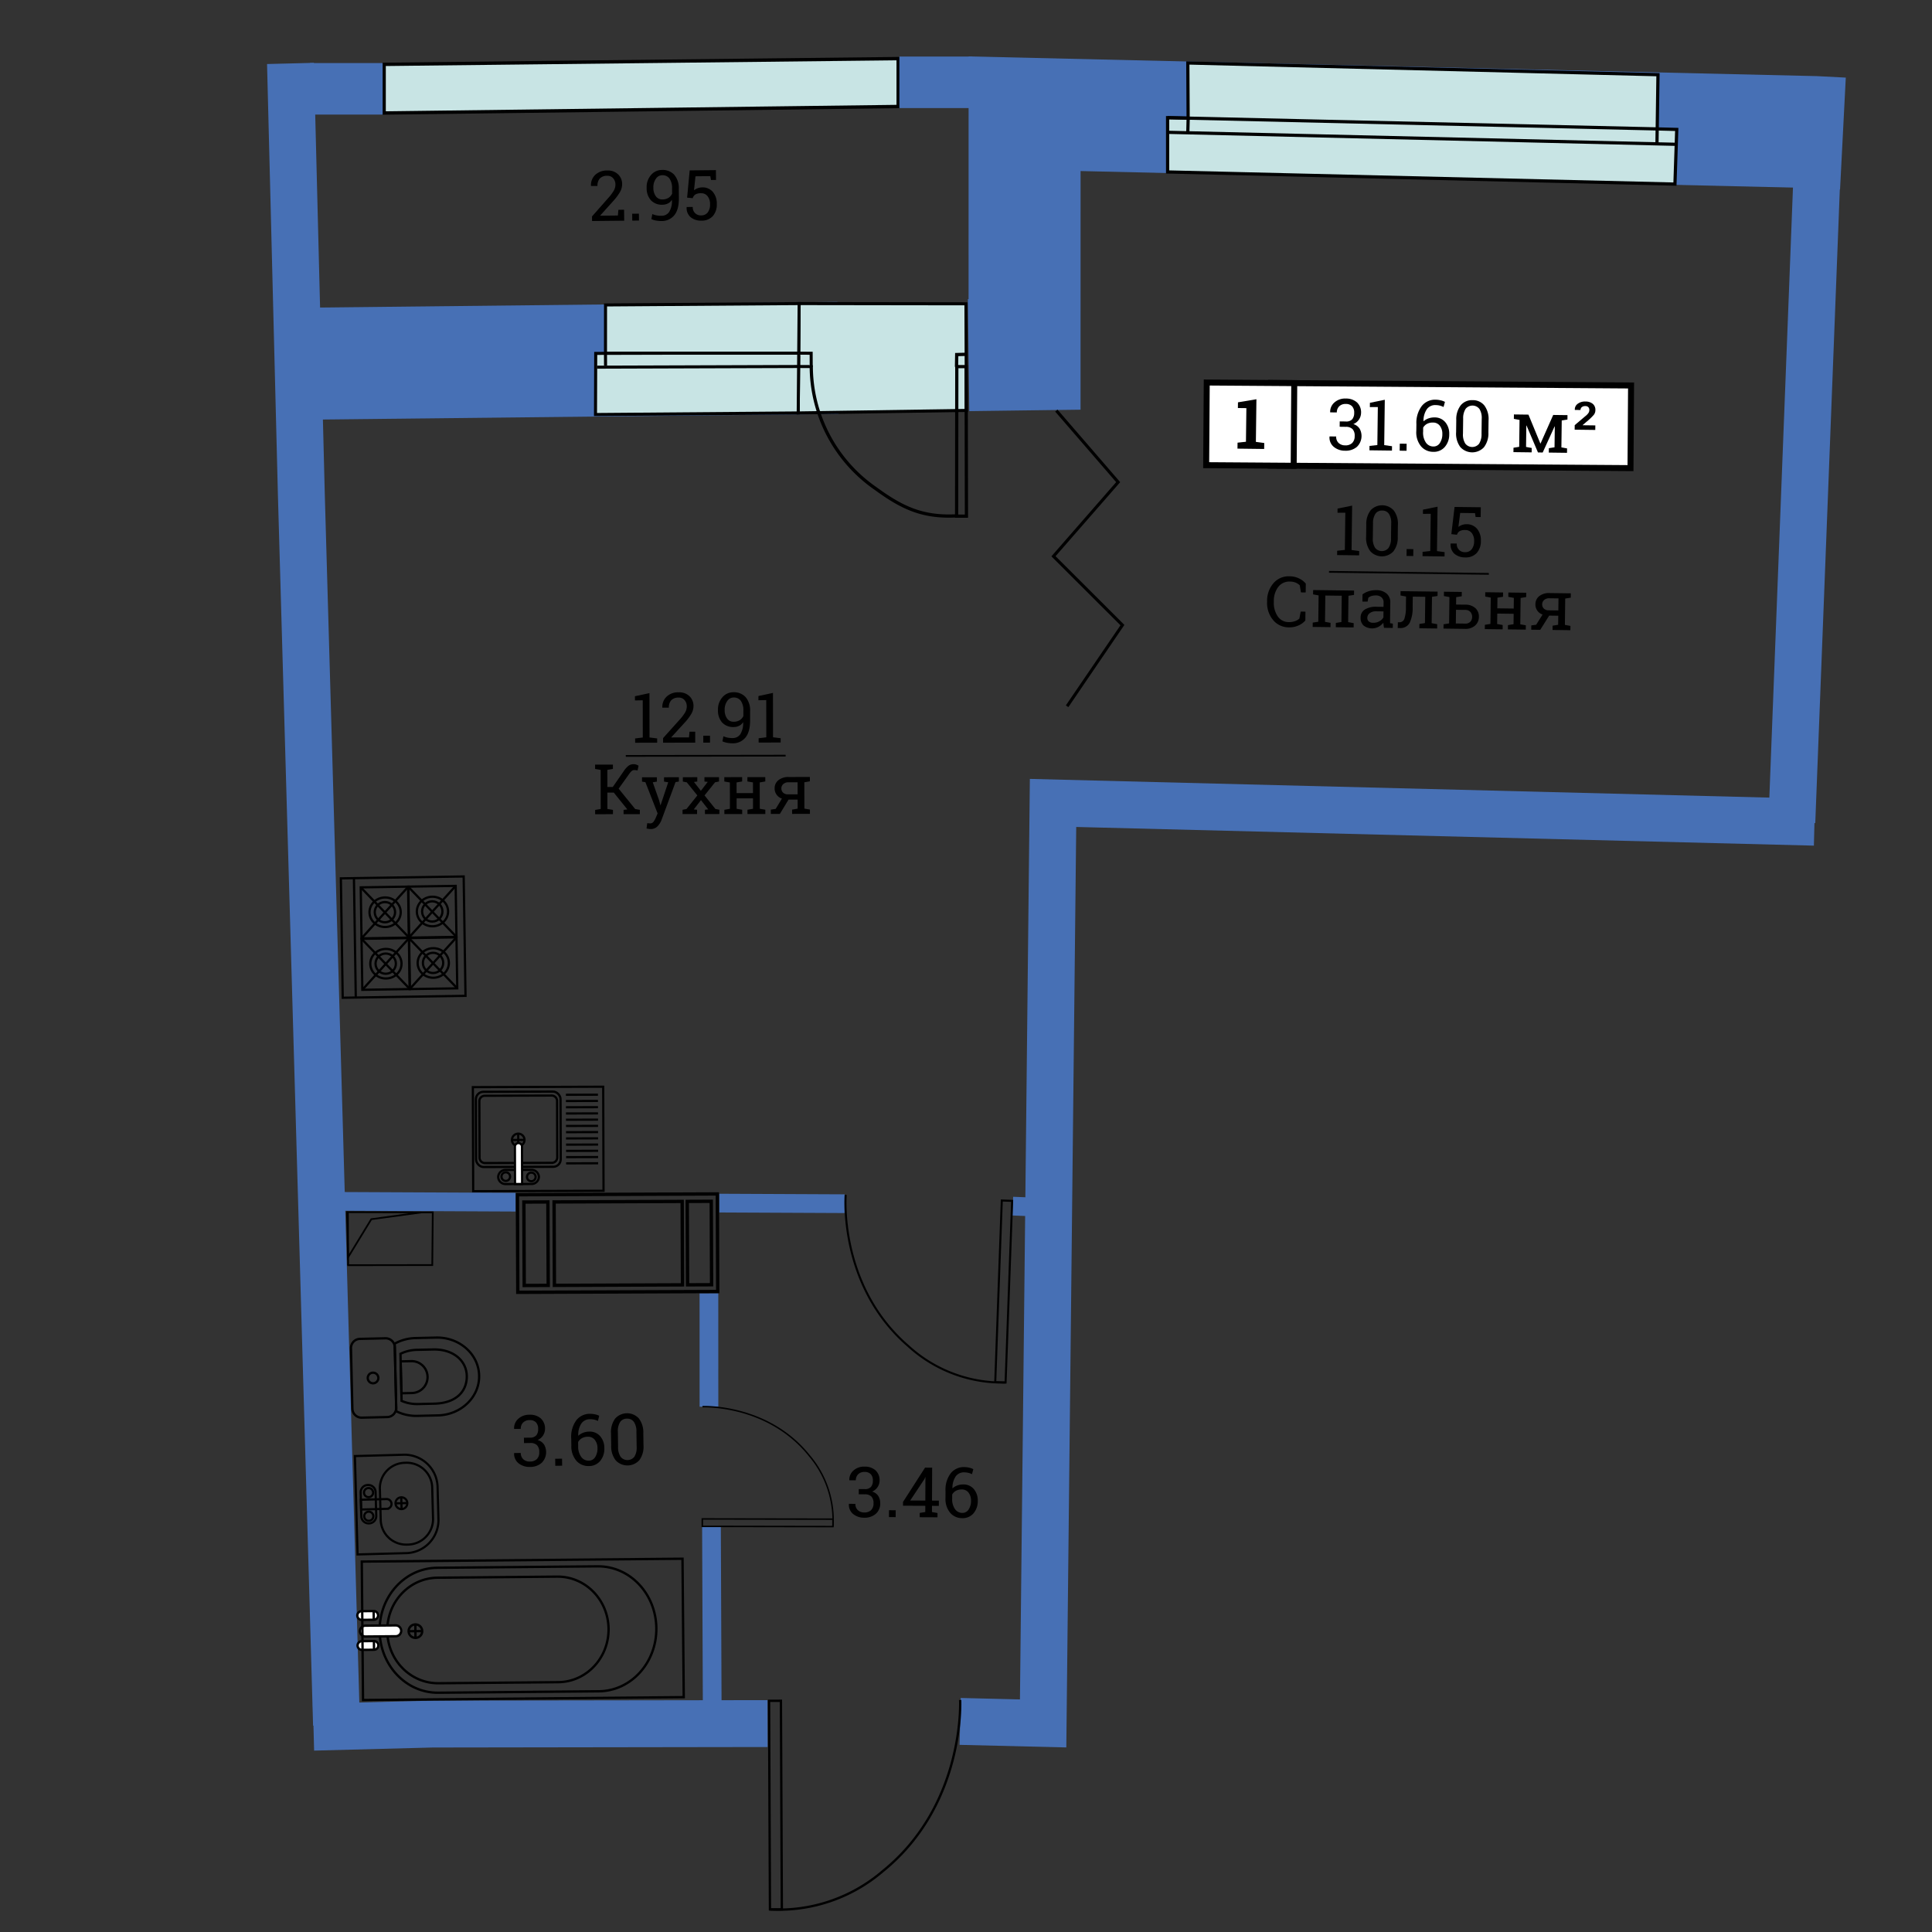 <svg id="Слой_1" data-name="Слой 1" xmlns="http://www.w3.org/2000/svg" viewBox="0 0 600 600"><rect x="0" y="0" width="600" height="600" fill="#333333" stroke="none"/><defs><style>.cls-1,.cls-10,.cls-11,.cls-12,.cls-13,.cls-14,.cls-16,.cls-18,.cls-19,.cls-2,.cls-20,.cls-22,.cls-24,.cls-25,.cls-26,.cls-3,.cls-7,.cls-8,.cls-9{fill:none;}.cls-1,.cls-2,.cls-26,.cls-3{stroke:#4770b5;}.cls-1,.cls-10,.cls-11,.cls-12,.cls-13,.cls-14,.cls-15,.cls-16,.cls-17,.cls-18,.cls-19,.cls-2,.cls-20,.cls-22,.cls-23,.cls-24,.cls-25,.cls-26,.cls-3,.cls-4,.cls-5,.cls-6,.cls-7,.cls-8,.cls-9{stroke-miterlimit:10;}.cls-1{stroke-width:34.782px;}.cls-2{stroke-width:14.559px;}.cls-3{stroke-width:5.813px;}.cls-4,.cls-5,.cls-6{fill:#c8e4e4;}.cls-10,.cls-11,.cls-12,.cls-13,.cls-14,.cls-15,.cls-16,.cls-17,.cls-18,.cls-19,.cls-20,.cls-22,.cls-23,.cls-24,.cls-25,.cls-4,.cls-5,.cls-6,.cls-7,.cls-8,.cls-9{stroke:#000;}.cls-4{stroke-width:1.043px;}.cls-5{stroke-width:0.994px;}.cls-10,.cls-6{stroke-width:0.944px;}.cls-7{stroke-width:1.002px;}.cls-8{stroke-width:1.014px;}.cls-9{stroke-width:0.724px;}.cls-11{stroke-width:0.453px;}.cls-12{stroke-width:0.631px;}.cls-13{stroke-width:0.695px;}.cls-14,.cls-15{stroke-width:0.682px;}.cls-15,.cls-17,.cls-21,.cls-23{fill:#fff;}.cls-16,.cls-17{stroke-width:0.73px;}.cls-18{stroke-width:0.711px;}.cls-19{stroke-width:0.669px;}.cls-20{stroke-width:0.542px;}.cls-22,.cls-23{stroke-width:1.859px;}.cls-24{stroke-width:0.546px;}.cls-25{stroke-width:1.038px;}.cls-26{stroke-width:16px;}</style></defs><title>aviator_k8_s2_e2-4_31_60</title><polyline class="cls-1" points="260.231 111.157 93.056 112.966 93.056 112.966"/><polyline class="cls-1" points="572.335 41.471 563.557 41.02 318.195 35.32 318.184 110.064 300.806 110.288"/><polyline class="cls-2" points="90.212 19.7 93.59 153.703 104.508 535.704"/><polyline class="cls-2" points="97.36 536.39 134.26 535.426 238.385 535.272"/><polyline class="cls-2" points="298.182 534.6 323.953 535.224 327.031 249.359 563.502 255.343"/><line class="cls-2" x1="564.166" y1="56.74" x2="556.473" y2="255.343"/><line class="cls-3" x1="223.376" y1="373.637" x2="262.29" y2="373.816"/><line class="cls-3" x1="105.675" y1="373.098" x2="160.167" y2="373.348"/><line class="cls-3" x1="314.526" y1="374.574" x2="321.352" y2="374.849"/><line class="cls-3" x1="220.162" y1="401.625" x2="220.173" y2="436.869"/><line class="cls-3" x1="220.956" y1="473.989" x2="221.183" y2="530.046"/><polygon class="cls-4" points="119.294 19.988 119.294 35.094 278.937 33.074 278.938 18.203 119.294 19.988"/><polygon class="cls-5" points="520.17 57.172 520.73 40.198 514.663 40.036 514.899 23.2 368.888 19.558 368.987 36.689 362.606 36.543 362.613 53.402 520.17 57.172"/><line class="cls-5" x1="514.343" y1="40.029" x2="362.606" y2="36.543"/><line class="cls-5" x1="520.125" y1="44.806" x2="362.608" y2="41.091"/><line class="cls-5" x1="514.65" y1="40.222" x2="514.583" y2="44.879"/><line class="cls-5" x1="368.997" y1="36.818" x2="368.89" y2="40.973"/><polygon class="cls-6" points="300.114 127.462 247.89 128.24 248.182 94.281 299.981 94.353 300.114 127.462"/><polygon class="cls-6" points="248.05 109.686 188.039 109.696 188.052 94.705 248.182 94.281 248.05 109.686"/><polygon class="cls-6" points="247.89 128.24 184.937 128.733 185.005 109.748 207.013 109.693 248.05 109.686 247.89 128.24"/><polyline class="cls-6" points="185.405 114.025 248.014 113.819 252.25 113.845"/><line class="cls-6" x1="188.036" y1="109.865" x2="188.059" y2="113.588"/><polyline class="cls-6" points="248.05 109.686 251.912 109.702 251.929 113.961"/><path class="cls-7" d="M251.946,113.431a46.254,46.254,0,0,0,20,38.3c8.186,5.974,14.556,9.024,25.124,8.474"/><polygon class="cls-7" points="300.139 160.301 297.084 160.297 297.144 113.852 300.042 113.856 300.139 160.301"/><polyline class="cls-8" points="297.053 113.926 297.12 110.114 300.036 110.034"/><path class="cls-9" d="M298.181,527.946s1.662,32.412-24.032,53.167a49.589,49.589,0,0,1-35.063,11.871"/><rect class="cls-9" x="238.973" y="528.2" width="3.688" height="64.776" transform="translate(-2.48 1.072) rotate(-0.254)"/><polyline class="cls-10" points="328.057 127.514 347.26 149.734 327.166 172.752 348.579 194.128 331.401 219.336"/><path class="cls-11" d="M218.168,436.854s20.308-.917,33.21,15.257a31.061,31.061,0,0,1,7.3,22.008"/><rect class="cls-11" x="237.239" y="452.623" width="2.31" height="40.574" transform="translate(-234.92 710.499) rotate(-89.903)"/><path class="cls-12" d="M262.637,371.071S260.3,399.256,282.1,418.043a43.214,43.214,0,0,0,30.213,11.306"/><rect class="cls-12" x="283.478" y="399.476" width="56.449" height="3.214" transform="translate(-100.355 698.127) rotate(-87.934)"/><rect class="cls-13" x="106.144" y="272.487" width="38.143" height="37.077" transform="translate(-4.493 1.974) rotate(-0.887)"/><line class="cls-13" x1="110.492" y1="309.794" x2="109.918" y2="272.721"/><rect class="cls-13" x="127.104" y="291.215" width="14.782" height="15.838" transform="translate(-4.617 2.119) rotate(-0.887)"/><ellipse class="cls-13" cx="134.556" cy="299.059" rx="4.849" ry="4.589" transform="translate(-4.616 2.12) rotate(-0.887)"/><ellipse class="cls-13" cx="134.494" cy="299.038" rx="3.159" ry="3.141" transform="translate(-4.616 2.119) rotate(-0.887)"/><line class="cls-13" x1="142.008" y1="306.938" x2="126.982" y2="291.331"/><line class="cls-13" x1="127.227" y1="307.167" x2="141.762" y2="291.102"/><rect class="cls-13" x="112.4" y="291.443" width="14.782" height="15.838" transform="translate(-4.622 1.891) rotate(-0.887)"/><ellipse class="cls-13" cx="119.852" cy="299.287" rx="4.849" ry="4.589" transform="translate(-4.621 1.892) rotate(-0.887)"/><ellipse class="cls-13" cx="119.79" cy="299.266" rx="3.159" ry="3.141" transform="translate(-4.621 1.891) rotate(-0.887)"/><line class="cls-13" x1="127.304" y1="307.165" x2="112.278" y2="291.558"/><line class="cls-13" x1="112.523" y1="307.394" x2="127.058" y2="291.33"/><rect class="cls-13" x="126.856" y="275.232" width="14.782" height="15.838" transform="translate(-4.369 2.113) rotate(-0.887)"/><ellipse class="cls-13" cx="134.308" cy="283.076" rx="4.849" ry="4.589" transform="translate(-4.368 2.114) rotate(-0.887)"/><ellipse class="cls-13" cx="134.246" cy="283.055" rx="3.159" ry="3.141" transform="translate(-4.368 2.113) rotate(-0.887)"/><line class="cls-13" x1="141.76" y1="290.954" x2="126.734" y2="275.347"/><line class="cls-13" x1="126.98" y1="291.183" x2="141.515" y2="275.119"/><rect class="cls-13" x="112.152" y="275.46" width="14.782" height="15.838" transform="translate(-4.375 1.886) rotate(-0.887)"/><ellipse class="cls-13" cx="119.604" cy="283.304" rx="4.849" ry="4.589" transform="translate(-4.374 1.886) rotate(-0.887)"/><ellipse class="cls-13" cx="119.542" cy="283.282" rx="3.159" ry="3.141" transform="translate(-4.373 1.886) rotate(-0.887)"/><line class="cls-13" x1="127.056" y1="291.182" x2="112.03" y2="275.575"/><line class="cls-13" x1="112.276" y1="291.411" x2="126.811" y2="275.346"/><rect class="cls-14" x="146.903" y="337.555" width="40.481" height="32.316" transform="translate(-1.131 0.537) rotate(-0.183)"/><line class="cls-14" x1="185.693" y1="339.966" x2="175.745" y2="339.998"/><line class="cls-14" x1="185.699" y1="341.902" x2="175.751" y2="341.933"/><line class="cls-14" x1="185.706" y1="343.838" x2="175.757" y2="343.87"/><line class="cls-14" x1="185.712" y1="345.773" x2="175.763" y2="345.805"/><line class="cls-14" x1="185.718" y1="347.71" x2="175.77" y2="347.741"/><line class="cls-14" x1="185.724" y1="349.645" x2="175.776" y2="349.677"/><line class="cls-14" x1="185.73" y1="351.581" x2="175.782" y2="351.613"/><line class="cls-14" x1="185.737" y1="353.517" x2="175.788" y2="353.549"/><line class="cls-14" x1="185.743" y1="355.453" x2="175.794" y2="355.485"/><line class="cls-14" x1="185.749" y1="357.389" x2="175.801" y2="357.421"/><line class="cls-14" x1="185.755" y1="359.325" x2="175.807" y2="359.357"/><line class="cls-14" x1="185.761" y1="361.261" x2="175.813" y2="361.293"/><rect class="cls-14" x="147.82" y="339.033" width="26.296" height="23.362" rx="2.334" ry="2.334" transform="translate(-1.122 0.517) rotate(-0.183)"/><path class="cls-14" d="M150.65,361.194a1.676,1.676,0,0,1-1.72-1.628l-.056-17.625a1.676,1.676,0,0,1,1.709-1.639l20.7-.066a1.675,1.675,0,0,1,1.719,1.628l.056,17.625a1.675,1.675,0,0,1-1.709,1.639Z"/><circle class="cls-14" cx="160.944" cy="354.013" r="1.956" transform="translate(-1.132 0.517) rotate(-0.183)"/><line class="cls-14" x1="162.9" y1="354.007" x2="158.989" y2="354.019"/><line class="cls-14" x1="160.938" y1="352.058" x2="160.95" y2="355.968"/><path class="cls-14" d="M157.066,367.72a2.275,2.275,0,0,1-2.355-2.185h0a2.275,2.275,0,0,1,2.341-2.2l7.956-.025a2.275,2.275,0,0,1,2.355,2.186h0a2.274,2.274,0,0,1-2.341,2.2Z"/><circle class="cls-14" cx="165.004" cy="365.502" r="1.34" transform="translate(-1.169 0.53) rotate(-0.183)"/><circle class="cls-14" cx="157.077" cy="365.404" r="1.34" transform="translate(-1.169 0.505) rotate(-0.183)"/><path class="cls-15" d="M162.142,367.7l-.037-11.609a1.094,1.094,0,1,0-2.189.007l.037,11.61Z"/><path class="cls-16" d="M117.891,506.45c-.1-10.716,7.9-19.474,17.856-19.563l49.891-.445c9.958-.089,18.107,8.526,18.2,19.241h0c.1,10.716-7.9,19.474-17.856,19.563l-49.891.445c-9.957.089-18.107-8.526-18.2-19.241Z"/><path class="cls-16" d="M120.267,506.5c-.081-9.052,6.915-16.452,15.627-16.53l37.183-.332c8.711-.078,15.838,7.2,15.919,16.248h0c.081,9.051-6.916,16.452-15.627,16.529l-37.183.332c-8.712.078-15.839-7.2-15.919-16.248Z"/><path class="cls-17" d="M111.787,506.568a1.69,1.69,0,0,1,1.683-1.7l9.408-.084a1.69,1.69,0,0,1,1.713,1.666h0a1.69,1.69,0,0,1-1.683,1.7l-9.408.084a1.69,1.69,0,0,1-1.713-1.666Z"/><path class="cls-17" d="M111.047,511.04a1.357,1.357,0,0,1,1.352-1.363l3.73-.033a1.357,1.357,0,0,1,1.376,1.338h0a1.357,1.357,0,0,1-1.352,1.363l-3.73.033a1.357,1.357,0,0,1-1.376-1.338Z"/><line class="cls-16" x1="116.153" y1="512.345" x2="116.129" y2="509.644"/><path class="cls-17" d="M110.964,501.725a1.357,1.357,0,0,1,1.352-1.363l3.73-.033a1.357,1.357,0,0,1,1.376,1.338h0a1.357,1.357,0,0,1-1.352,1.363l-3.73.033a1.357,1.357,0,0,1-1.376-1.338Z"/><line class="cls-16" x1="116.07" y1="503.03" x2="116.045" y2="500.329"/><ellipse class="cls-16" cx="129.013" cy="506.571" rx="2.115" ry="2.095" transform="translate(-4.515 1.171) rotate(-0.511)"/><line class="cls-16" x1="129.032" y1="508.665" x2="128.994" y2="504.476"/><line class="cls-16" x1="131.128" y1="506.552" x2="126.898" y2="506.59"/><rect class="cls-16" x="112.544" y="484.518" width="99.61" height="42.995" transform="translate(-4.508 1.469) rotate(-0.511)"/><path class="cls-18" d="M123.07,438.279a13.876,13.876,0,0,0,6.5,1.434l6.417-.149c7.231-.168,12.967-5.713,12.811-12.385s-6.142-11.944-13.373-11.776l-6.417.149a13.878,13.878,0,0,0-6.43,1.735Z"/><path class="cls-18" d="M124.716,435.054a12.051,12.051,0,0,0,5.109.985l5.043-.117c7.01-.163,10.2-4.006,10.094-8.654s-4.116-8.323-10.486-8.175l-5.043.117a12.044,12.044,0,0,0-5.057,1.222Z"/><path class="cls-18" d="M124.661,432.693l3.365-.078a4.952,4.952,0,0,0-.23-9.9l-3.365.078Z"/><path class="cls-18" d="M109,418.671a2.851,2.851,0,0,1,2.832-2.869l7.812-.182a2.851,2.851,0,0,1,2.962,2.734l.438,18.858a2.851,2.851,0,0,1-2.832,2.869l-7.812.182a2.851,2.851,0,0,1-2.962-2.734Z"/><circle class="cls-18" cx="115.85" cy="427.945" r="1.651" transform="translate(-9.914 2.808) rotate(-1.332)"/><path class="cls-19" d="M117.971,462.157a7.9,7.9,0,0,1,7.915-7.872h0a7.9,7.9,0,0,1,8.328,7.433l.273,10.092a7.9,7.9,0,0,1-7.915,7.872h0a7.9,7.9,0,0,1-8.328-7.433Z"/><circle class="cls-19" cx="124.666" cy="466.832" r="1.838" transform="translate(-12.559 3.536) rotate(-1.547)"/><line class="cls-19" x1="124.715" y1="468.669" x2="124.616" y2="464.994"/><line class="cls-19" x1="126.503" y1="466.782" x2="122.828" y2="466.881"/><path class="cls-19" d="M112.007,463.454a2.269,2.269,0,0,1,2.261-2.276h0a2.27,2.27,0,0,1,2.381,2.15l.2,7.5a2.27,2.27,0,0,1-2.261,2.276h0a2.269,2.269,0,0,1-2.38-2.151Z"/><circle class="cls-19" cx="114.53" cy="470.879" r="1.419" transform="translate(-12.672 3.264) rotate(-1.547)"/><circle class="cls-19" cx="114.462" cy="463.543" r="1.419" transform="translate(-12.474 3.259) rotate(-1.547)"/><path class="cls-19" d="M112.151,468.791l7.96-.215a1.515,1.515,0,0,0-.082-3.03l-7.96.215Z"/><path class="cls-19" d="M125.934,482.344a10.279,10.279,0,0,0,10.236-10.31l-.284-10.5a10.279,10.279,0,0,0-10.778-9.743l-14.89.4.825,30.553Z"/><polyline class="cls-20" points="130.889 376.515 115.309 378.633 108.099 390.449 107.751 376.438 131.641 376.513 134.403 376.506 134.249 392.873 107.881 392.918"/><line class="cls-20" x1="108.037" y1="376.284" x2="108.11" y2="392.927"/><rect class="cls-21" x="437.727" y="76.263" width="25.662" height="111.789" transform="translate(315.277 581.788) rotate(-89.602)"/><rect class="cls-22" x="437.727" y="76.263" width="25.662" height="111.789" transform="translate(315.277 581.788) rotate(-89.602)"/><rect class="cls-23" x="374.676" y="118.887" width="27.181" height="25.668" transform="translate(0.923 -2.691) rotate(0.398)"/><line class="cls-24" x1="412.736" y1="177.589" x2="462.372" y2="178.22"/><path d="M384.335,137.473l2.607-.282.133-10.441-2.635-.033.023-1.771,5.729-.961-.168,13.246,2.6.348-.024,1.853-8.29-.105Z"/><path d="M415.269,171.049l2.386-.266.147-11.552-2.424.013.017-1.305,4.522-.913-.175,13.784,2.369.326-.017,1.334-6.841-.087Z"/><path d="M434.082,166.746a6.872,6.872,0,0,1-1.372,4.51,4.879,4.879,0,0,1-7.178-.1,6.858,6.858,0,0,1-1.267-4.539l.046-3.654a6.912,6.912,0,0,1,1.37-4.51,4.866,4.866,0,0,1,7.181.091,6.873,6.873,0,0,1,1.267,4.544Zm-2.034-4.126a5.15,5.15,0,0,0-.69-3.022,2.431,2.431,0,0,0-2.1-1.036,2.4,2.4,0,0,0-2.1.983,5.19,5.19,0,0,0-.759,3l-.057,4.522a5.175,5.175,0,0,0,.692,3.032,2.669,2.669,0,0,0,4.2.058,5.242,5.242,0,0,0,.754-3.019Z"/><path d="M438.9,172.684l-2.086-.027.027-2.14,2.086.027Z"/><path d="M441.793,171.386l2.386-.266.147-11.552-2.422.013.017-1.305,4.52-.913-.175,13.784,2.369.326-.017,1.334-6.841-.087Z"/><path d="M458.264,160.56l-.189-1.2-4.6-.059-.555,4.326a4.624,4.624,0,0,1,1.085-.583,3.987,3.987,0,0,1,1.386-.244,4.151,4.151,0,0,1,3.33,1.43,5.586,5.586,0,0,1,1.175,3.8,5.433,5.433,0,0,1-1.29,3.715,4.593,4.593,0,0,1-3.647,1.361A4.956,4.956,0,0,1,451.713,172a3.714,3.714,0,0,1-1.2-3.16l.02-.063,1.887.024a2.449,2.449,0,0,0,2.557,2.682,2.47,2.47,0,0,0,2.069-.905,4.051,4.051,0,0,0,.76-2.543,3.865,3.865,0,0,0-.7-2.45,2.44,2.44,0,0,0-2.026-.977,3.3,3.3,0,0,0-1.79.351,2.1,2.1,0,0,0-.825,1.12l-1.735-.2,1-8.446,8.146.1-.039,3.047Z"/><path d="M405.494,183.991l-1.47-.019-.365-2.188a4.068,4.068,0,0,0-1.239-.831,4.515,4.515,0,0,0-1.762-.338,4.324,4.324,0,0,0-3.714,1.695,7.2,7.2,0,0,0-1.347,4.4l0,.243A7.389,7.389,0,0,0,396.8,191.4a4.079,4.079,0,0,0,3.486,1.8,5.3,5.3,0,0,0,1.909-.306,3.678,3.678,0,0,0,1.332-.784l.421-2.178,1.47.019-.035,2.741a5.726,5.726,0,0,1-2.021,1.5,6.726,6.726,0,0,1-3.1.635,6.241,6.241,0,0,1-4.9-2.285,8.225,8.225,0,0,1-1.853-5.614l0-.218a8.328,8.328,0,0,1,1.963-5.58,6.212,6.212,0,0,1,4.992-2.154,6.666,6.666,0,0,1,3.08.723,5.9,5.9,0,0,1,1.982,1.554Z"/><path d="M407.68,193.36l1.729-.274.1-8.18-1.721-.318.017-1.344,12.719.162-.017,1.344-1.729.274-.1,8.18,1.721.318-.017,1.334-5.536-.07.017-1.334,1.729-.274.1-8.166-5.1-.065-.1,8.166,1.721.318-.017,1.334-5.534-.07Z"/><path d="M429.819,194.976c-.059-.311-.1-.589-.137-.836s-.052-.5-.063-.743a5.02,5.02,0,0,1-1.525,1.267,4.315,4.315,0,0,1-4.646-.418,3.215,3.215,0,0,1-.9-2.472,2.847,2.847,0,0,1,1.349-2.5,6.432,6.432,0,0,1,3.623-.837l2.147.027.017-1.334a2.067,2.067,0,0,0-.613-1.6,2.5,2.5,0,0,0-1.761-.61,4.416,4.416,0,0,0-1.383.181,2.63,2.63,0,0,0-.975.541l-.236,1.2-1.608-.02.028-2.222a6.3,6.3,0,0,1,1.9-.975,7.583,7.583,0,0,1,2.419-.343,4.78,4.78,0,0,1,3.139,1.035,3.475,3.475,0,0,1,1.17,2.859l-.07,5.517c0,.146,0,.291,0,.432s.011.282.024.422l.843.127-.017,1.334Zm-3.333-1.566a3.666,3.666,0,0,0,1.9-.476,3.051,3.051,0,0,0,1.243-1.178l.024-1.883-2.222-.028a3.185,3.185,0,0,0-2.033.566,1.777,1.777,0,0,0-.763,1.432,1.416,1.416,0,0,0,.451,1.151A2.113,2.113,0,0,0,426.486,193.41Z"/><path d="M438.748,185.292l-.041,3.236a10.6,10.6,0,0,1-.956,4.962,3.229,3.229,0,0,1-3.087,1.548l-.592-.008.057-1.775.432-.009a1.572,1.572,0,0,0,1.576-1.067,10.929,10.929,0,0,0,.483-3.677l.041-3.251-1.719-.318.017-1.344,9.777.124,1.722.022-.017,1.344-1.726.274-.1,8.18,1.719.318-.017,1.334-5.531-.07.017-1.334,1.726-.274.1-8.166Z"/><path d="M452.248,183.808l-.05,3.94,2.834.036a4.539,4.539,0,0,1,3.15,1.069,3.458,3.458,0,0,1,1.1,2.7,3.6,3.6,0,0,1-1.175,2.717,4.423,4.423,0,0,1-3.172,1.027l-6.642-.084.017-1.334,1.726-.274.1-8.18-1.719-.318.017-1.344,1.722.022Zm1.722.022-.017,1.344-1.726.274.021-1.64Zm-1.793,5.548-.054,4.25,2.834.036a2.135,2.135,0,0,0,1.677-.576,2.173,2.173,0,0,0,.553-1.492,2.274,2.274,0,0,0-.519-1.516,2.045,2.045,0,0,0-1.656-.666Z"/><path d="M461.245,185.267l.017-1.344,5.531.07-.017,1.344-1.726.274-.042,3.314,5.09.065.042-3.314-1.724-.318.017-1.344,1.727.022,2.1.027,1.722.022-.017,1.344-1.726.274-.1,8.18,1.719.318-.017,1.334-5.546-.07.017-1.334,1.731-.274.041-3.236-5.09-.065-.041,3.236,1.719.318-.017,1.334-5.531-.07.017-1.334,1.726-.274.1-8.18Z"/><path d="M482.167,194.307l1.731-.274.036-2.814-2.824-.036-2.769,4.41-2.8-.036.017-1.334,1.507-.2,2-3.168a3.261,3.261,0,0,1-2.225-3.226,3.144,3.144,0,0,1,1.206-2.508,4.881,4.881,0,0,1,3.229-.939l4.837.061,1.722.022-.017,1.344-1.726.274-.1,8.18,1.719.318-.017,1.334-5.536-.07Zm-3.235-6.631a1.8,1.8,0,0,0,.507,1.307,2.079,2.079,0,0,0,1.551.558l2.965.038.048-3.746-2.751-.035a2.353,2.353,0,0,0-1.72.546A1.81,1.81,0,0,0,478.932,187.675Z"/><path d="M183.87,68.641l-.015-1.431,4.994-5.661a14.04,14.04,0,0,0,1.814-2.425,3.781,3.781,0,0,0,.462-1.824,2.868,2.868,0,0,0-.7-1.934,2.235,2.235,0,0,0-1.8-.773,3.057,3.057,0,0,0-2.343.839,3.292,3.292,0,0,0-.729,2.317l-2,.02-.02-.063a4.339,4.339,0,0,1,1.283-3.361,5.185,5.185,0,0,1,3.793-1.393,4.522,4.522,0,0,1,3.331,1.179,4.135,4.135,0,0,1,1.266,3.073,4.906,4.906,0,0,1-.722,2.526,16.526,16.526,0,0,1-2.073,2.743l-4.011,4.457.022.053,5.473-.056.152-1.773,1.769-.018.035,3.4Z"/><path d="M198.441,68.493l-2.086.021-.022-2.14,2.086-.021Z"/><path d="M205.436,67.014A2.827,2.827,0,0,0,207.8,65.84a6.3,6.3,0,0,0,.867-3.711l-.042-.053a2.792,2.792,0,0,1-1.175,1.1,3.74,3.74,0,0,1-1.711.4,4.643,4.643,0,0,1-3.573-1.356,5.525,5.525,0,0,1-1.34-3.9,5.676,5.676,0,0,1,1.352-3.969,4.4,4.4,0,0,1,3.366-1.573,4.916,4.916,0,0,1,3.822,1.47,6.364,6.364,0,0,1,1.438,4.45l.028,2.785q.037,3.61-1.433,5.372a4.95,4.95,0,0,1-3.949,1.787,9.193,9.193,0,0,1-1.646-.138,5.887,5.887,0,0,1-1.514-.455l.3-1.58a5.526,5.526,0,0,0,1.322.423A7.581,7.581,0,0,0,205.436,67.014Zm.288-5.079a3.48,3.48,0,0,0,1.916-.515,2.9,2.9,0,0,0,1.093-1.283l-.017-1.63a5.087,5.087,0,0,0-.81-3.073,2.653,2.653,0,0,0-2.281-1.015,2.362,2.362,0,0,0-1.942,1.1,4.53,4.53,0,0,0-.772,2.779,4.358,4.358,0,0,0,.77,2.656A2.386,2.386,0,0,0,205.723,61.936Z"/><path d="M220.807,55.9l-.214-1.2-4.607.047-.453,4.338a4.559,4.559,0,0,1,1.069-.608,3.987,3.987,0,0,1,1.38-.276,4.156,4.156,0,0,1,3.365,1.354,5.586,5.586,0,0,1,1.261,3.777,5.434,5.434,0,0,1-1.207,3.744,4.591,4.591,0,0,1-3.613,1.444,4.952,4.952,0,0,1-3.267-1.039,3.715,3.715,0,0,1-1.277-3.131l.021-.063,1.885-.019a2.453,2.453,0,0,0,2.62,2.623,2.462,2.462,0,0,0,2.045-.953,4.037,4.037,0,0,0,.7-2.56,3.866,3.866,0,0,0-.76-2.433,2.44,2.44,0,0,0-2.048-.93,3.3,3.3,0,0,0-1.782.392,2.111,2.111,0,0,0-.8,1.139l-1.736-.162.8-8.466,8.144-.083.031,3.047Z"/><path d="M266.7,462.442l1.822.008a2.438,2.438,0,0,0,1.968-.685,2.954,2.954,0,0,0,.586-1.934,2.806,2.806,0,0,0-.649-2.012,2.548,2.548,0,0,0-1.936-.7,2.688,2.688,0,0,0-1.956.7,2.539,2.539,0,0,0-.743,1.9l-2-.009-.022-.063a3.726,3.726,0,0,1,1.279-2.964,4.861,4.861,0,0,1,3.45-1.208,4.934,4.934,0,0,1,3.406,1.15,4.141,4.141,0,0,1,1.255,3.252,3.637,3.637,0,0,1-.583,1.9,3.674,3.674,0,0,1-1.739,1.438,3.4,3.4,0,0,1,1.959,1.435,4.218,4.218,0,0,1,.566,2.186,4.166,4.166,0,0,1-1.395,3.308,5.172,5.172,0,0,1-3.538,1.193,5.282,5.282,0,0,1-3.489-1.155,3.656,3.656,0,0,1-1.311-3.092l.032-.063,1.992.009a2.568,2.568,0,0,0,.739,1.939,2.824,2.824,0,0,0,2.045.732,2.881,2.881,0,0,0,2.08-.714,2.816,2.816,0,0,0,.761-2.122,2.918,2.918,0,0,0-.658-2.114,2.858,2.858,0,0,0-2.105-.684l-1.822-.008Z"/><path d="M278.157,471.162l-2.086-.009.009-2.14,2.086.009Z"/><path d="M289.446,466.024l2.128.009-.007,1.63-2.128-.009-.008,1.926,1.724.3-.006,1.334-5.527-.024.006-1.334,1.726-.289.008-1.926-6.924-.03.005-1.174,6.844-10.655,2.2.01Zm-6.776-.029,4.7.02.031-7.254-.063-.025-.214.562Z"/><path d="M299.424,455.615a6.848,6.848,0,0,1,1.562.186,5.146,5.146,0,0,1,1.284.462l-.409,1.551a5.816,5.816,0,0,0-1.088-.4,5.443,5.443,0,0,0-1.356-.161,3.11,3.11,0,0,0-2.584,1.212,6.218,6.218,0,0,0-1.037,3.688l.044.039a4.46,4.46,0,0,1,1.455-.867,5.243,5.243,0,0,1,1.853-.312,4.128,4.128,0,0,1,3.289,1.441,5.381,5.381,0,0,1,1.212,3.63,5.75,5.75,0,0,1-1.325,3.9,4.391,4.391,0,0,1-3.5,1.494,4.831,4.831,0,0,1-3.732-1.656,6.706,6.706,0,0,1-1.462-4.655l.009-2.077a8.452,8.452,0,0,1,1.635-5.573A5.149,5.149,0,0,1,299.424,455.615Zm-.739,6.955a3.622,3.622,0,0,0-1.824.419,2.893,2.893,0,0,0-1.148,1.145l-.005,1.237a5.3,5.3,0,0,0,.879,3.308,2.747,2.747,0,0,0,2.246,1.165,2.267,2.267,0,0,0,2-1.078,4.8,4.8,0,0,0,.725-2.69,3.973,3.973,0,0,0-.756-2.517A2.544,2.544,0,0,0,298.685,462.57Z"/><line class="cls-24" x1="194.346" y1="234.753" x2="243.986" y2="234.675"/><path d="M197.244,229.333l2.382-.3-.018-11.553-2.424.047,0-1.305,4.509-.978.022,13.785,2.373.292,0,1.334-6.842.011Z"/><path d="M205.929,230.654l0-1.431,5.042-5.617a14.04,14.04,0,0,0,1.835-2.41,3.781,3.781,0,0,0,.478-1.82,2.868,2.868,0,0,0-.68-1.94,2.235,2.235,0,0,0-1.792-.788,3.057,3.057,0,0,0-2.35.819,3.292,3.292,0,0,0-.748,2.311l-2,0-.02-.063a4.339,4.339,0,0,1,1.312-3.35,5.185,5.185,0,0,1,3.8-1.36,4.522,4.522,0,0,1,3.321,1.208,4.135,4.135,0,0,1,1.24,3.084,4.906,4.906,0,0,1-.743,2.52,16.526,16.526,0,0,1-2.1,2.725l-4.05,4.422.022.053,5.473-.009.167-1.771,1.769,0,.005,3.4Z"/><path d="M220.5,230.631l-2.087,0,0-2.14,2.087,0Z"/><path d="M227.508,229.213a2.827,2.827,0,0,0,2.376-1.154,6.3,6.3,0,0,0,.9-3.7l-.041-.053a2.792,2.792,0,0,1-1.185,1.094,3.74,3.74,0,0,1-1.715.386,4.643,4.643,0,0,1-3.561-1.387,5.525,5.525,0,0,1-1.307-3.914,5.676,5.676,0,0,1,1.386-3.957,4.4,4.4,0,0,1,3.38-1.544,4.916,4.916,0,0,1,3.809,1.5,6.364,6.364,0,0,1,1.4,4.462l0,2.785q.006,3.61-1.479,5.359a4.95,4.95,0,0,1-3.964,1.753,9.193,9.193,0,0,1-1.645-.153,5.887,5.887,0,0,1-1.51-.468l.315-1.578a5.526,5.526,0,0,0,1.318.435A7.581,7.581,0,0,0,227.508,229.213Zm.332-5.076a3.48,3.48,0,0,0,1.921-.5,2.9,2.9,0,0,0,1.1-1.273l0-1.63a5.087,5.087,0,0,0-.784-3.08,2.653,2.653,0,0,0-2.273-1.035,2.362,2.362,0,0,0-1.951,1.085,4.53,4.53,0,0,0-.8,2.772,4.358,4.358,0,0,0,.747,2.663A2.386,2.386,0,0,0,227.84,224.137Z"/><path d="M235.6,229.273l2.382-.3-.018-11.553-2.424.047,0-1.305,4.509-.978.022,13.785,2.373.292,0,1.334-6.842.011Z"/><path d="M184.83,251.533l1.725-.3-.019-12.136-1.725-.293,0-1.344,5.534-.009,0,1.344-1.725.3.008,5.3,1.681,0,3.474-5.018a6.82,6.82,0,0,1,1.49-1.618,2.566,2.566,0,0,1,1.47-.429,2.5,2.5,0,0,1,.842.12,3.968,3.968,0,0,1,.726.353L198,239.27q-.284-.051-.5-.087a2.564,2.564,0,0,0-.427-.038,1.345,1.345,0,0,0-.841.263,4.484,4.484,0,0,0-.8.9l-3.307,4.62,5.132,6.319,1.451.26,0,1.334-5.059.008,0-1.334,1.174-.147-4.208-5.224-1.989,0,.008,5.08,1.725.293,0,1.334-5.534.009Z"/><path d="M210.825,242.719l-1.026.162-4.341,11.711a5.864,5.864,0,0,1-1.246,2.011,2.878,2.878,0,0,1-2.189.862,4.47,4.47,0,0,1-.633-.057c-.262-.038-.464-.077-.6-.111l.208-1.64a3.754,3.754,0,0,1,.376.019c.294.024.478.033.556.033a1.273,1.273,0,0,0,1.079-.579,6.38,6.38,0,0,0,.716-1.331l.5-1.185-3.793-9.708-1.046-.168,0-1.344,4.624-.007,0,1.344-1.29.216,1.986,5.65.383,1.455h.063l2.371-7.112-1.3-.211,0-1.344,4.615-.007Z"/><path d="M211.97,251.49l1.227-.245,3.371-4.217-3.277-4.066-1.228-.246,0-1.344,4.486-.007,0,1.344-1.036.133,2.142,2.748,2.143-2.769-1.026-.115,0-1.344,4.52-.007,0,1.344-1.227.249-3.264,4.076,3.372,4.207,1.238.241,0,1.334-4.486.007,0-1.334,1.016-.118-2.249-2.874-2.24,2.881,1.026.115,0,1.334-4.508.007Z"/><path d="M224.941,242.7l0-1.344,5.534-.009,0,1.344-1.725.3.005,3.314,5.09-.008-.005-3.314-1.725-.293,0-1.344,1.725,0,2.1,0,1.725,0,0,1.344-1.725.3.013,8.181,1.725.293,0,1.334-5.546.009,0-1.334,1.725-.3-.005-3.237-5.09.008.005,3.237,1.725.293,0,1.334-5.534.009,0-1.334,1.725-.3-.013-8.181Z"/><path d="M245.989,251.437l1.725-.3,0-2.814-2.824,0-2.7,4.449-2.8,0,0-1.334,1.5-.226,1.953-3.2a3.261,3.261,0,0,1-2.271-3.194,3.144,3.144,0,0,1,1.17-2.525,4.89,4.89,0,0,1,3.216-.985l4.838-.008,1.723,0,0,1.344-1.722.3.013,8.181,1.723.293,0,1.334-5.534.009Zm-3.332-6.584a1.8,1.8,0,0,0,.526,1.3,2.081,2.081,0,0,0,1.561.536l2.962,0-.006-3.746-2.751,0a2.357,2.357,0,0,0-1.712.57A1.81,1.81,0,0,0,242.657,244.852Z"/><rect class="cls-25" x="160.747" y="370.916" width="62.092" height="30.305" transform="matrix(-1, 0.004, -0.004, -1, 385.129, 771.366)"/><rect class="cls-25" x="162.75" y="373.295" width="7.454" height="25.912" transform="matrix(-1, 0.004, -0.004, -1, 334.498, 771.832)"/><rect class="cls-25" x="213.482" y="373.092" width="7.454" height="25.912" transform="translate(435.961 771.224) rotate(179.771)"/><rect class="cls-25" x="172.126" y="373.193" width="39.779" height="25.912" transform="translate(385.574 771.526) rotate(179.771)"/><path d="M416.064,130.869l1.861.024a2.469,2.469,0,0,0,2.015-.683,3,3,0,0,0,.615-1.967,2.864,2.864,0,0,0-.643-2.061,2.6,2.6,0,0,0-1.971-.729,2.751,2.751,0,0,0-2.006.7,2.6,2.6,0,0,0-.774,1.936l-2.045-.026-.021-.068a3.817,3.817,0,0,1,1.332-3.016,4.965,4.965,0,0,1,3.536-1.207,5.027,5.027,0,0,1,3.469,1.209,4.23,4.23,0,0,1,1.256,3.33,3.8,3.8,0,0,1-2.4,3.391,3.461,3.461,0,0,1,1.988,1.486,4.665,4.665,0,0,1-.894,5.6,5.3,5.3,0,0,1-3.623,1.187,5.4,5.4,0,0,1-3.554-1.21,3.73,3.73,0,0,1-1.314-3.171l.035-.063,2.033.026a2.626,2.626,0,0,0,.737,1.989,2.893,2.893,0,0,0,2.084.764,2.944,2.944,0,0,0,2.13-.711,2.87,2.87,0,0,0,.794-2.164,2.969,2.969,0,0,0-.652-2.163,2.924,2.924,0,0,0-2.146-.716l-1.861-.024Z"/><path d="M425.313,138.484l2.437-.27.15-11.8-2.475.012.017-1.334,4.617-.936-.179,14.085,2.425.332-.017,1.363-6.992-.089Z"/><path d="M436.815,139.994l-2.13-.027.028-2.183,2.13.027Z"/><path d="M445.839,124.128a7.133,7.133,0,0,1,1.594.2,5.554,5.554,0,0,1,1.309.482l-.433,1.586a6.123,6.123,0,0,0-1.106-.422,5.723,5.723,0,0,0-1.386-.173,3.186,3.186,0,0,0-2.65,1.213,6.358,6.358,0,0,0-1.091,3.757l.043.044a4.505,4.505,0,0,1,1.5-.874,5.348,5.348,0,0,1,1.9-.306,4.213,4.213,0,0,1,3.344,1.5,5.494,5.494,0,0,1,1.21,3.718,5.853,5.853,0,0,1-1.39,3.966,4.47,4.47,0,0,1-3.581,1.5,4.914,4.914,0,0,1-3.8-1.727,6.831,6.831,0,0,1-1.454-4.764l.027-2.12a8.656,8.656,0,0,1,1.717-5.68A5.263,5.263,0,0,1,445.839,124.128Zm-.813,7.1a3.727,3.727,0,0,0-1.869.413,3.008,3.008,0,0,0-1.179,1.159l-.016,1.266a5.4,5.4,0,0,0,.869,3.389,2.8,2.8,0,0,0,2.285,1.208,2.311,2.311,0,0,0,2.052-1.085,4.9,4.9,0,0,0,.763-2.742,4.054,4.054,0,0,0-.749-2.577A2.6,2.6,0,0,0,445.025,131.227Z"/><path d="M462.237,134.314a7.053,7.053,0,0,1-1.4,4.607,4.987,4.987,0,0,1-7.336-.1,7.03,7.03,0,0,1-1.29-4.636l.047-3.731a7.07,7.07,0,0,1,1.4-4.607,4.507,4.507,0,0,1,3.679-1.574,4.552,4.552,0,0,1,3.657,1.667,7.044,7.044,0,0,1,1.29,4.641Zm-2.077-4.214a5.26,5.26,0,0,0-.7-3.086,2.742,2.742,0,0,0-4.289-.055,5.3,5.3,0,0,0-.772,3.067l-.059,4.619a5.266,5.266,0,0,0,.708,3.1,2.726,2.726,0,0,0,4.289.064,5.412,5.412,0,0,0,.767-3.086Z"/><path d="M478.368,137.731h.063l3.932-8.864,2.669.034,1.766.022-.017,1.373-1.77.283-.106,8.36,1.762.323-.017,1.363-5.657-.072.017-1.363,1.765-.278.082-6.458-.063-.025-3.694,8.1-1.47-.019-3.553-8.363-.063.019-.084,6.633,1.757.323-.017,1.363-5.657-.072.017-1.363,1.77-.278.106-8.36-1.762-.328.017-1.373,1.766.022,2.746.035Z"/><path d="M495.426,133.522l-6.4-.081.018-1.407,3.3-2.792a4.491,4.491,0,0,0,.993-1.031,1.714,1.714,0,0,0,.244-.866,1.249,1.249,0,0,0-.295-.882,1.182,1.182,0,0,0-.922-.347,1.656,1.656,0,0,0-1.125.33,1.136,1.136,0,0,0-.4.883l-1.742-.022-.023-.063a2.122,2.122,0,0,1,.867-1.818,3.685,3.685,0,0,1,2.445-.726,3.442,3.442,0,0,1,2.272.723,2.406,2.406,0,0,1,.8,1.956,2.292,2.292,0,0,1-.5,1.464,16.911,16.911,0,0,1-1.754,1.72L491.514,132l.023.063,3.906.05Z"/><path d="M162.71,446.5l1.861-.027a2.485,2.485,0,0,0,2-.738,3.006,3.006,0,0,0,.561-1.983,2.877,2.877,0,0,0-.7-2.047,2.6,2.6,0,0,0-1.99-.674,2.751,2.751,0,0,0-1.986.757,2.59,2.59,0,0,0-.723,1.957l-2.045.03-.023-.068a3.817,3.817,0,0,1,1.249-3.051,4.967,4.967,0,0,1,3.5-1.3,5.027,5.027,0,0,1,3.5,1.113,4.225,4.225,0,0,1,1.347,3.3,3.783,3.783,0,0,1-2.308,3.45,3.461,3.461,0,0,1,2.028,1.431,4.672,4.672,0,0,1-.74,5.63,5.3,5.3,0,0,1-3.589,1.285,5.41,5.41,0,0,1-3.588-1.112,3.737,3.737,0,0,1-1.4-3.134l.033-.064,2.033-.03a2.619,2.619,0,0,0,.793,1.968,2.887,2.887,0,0,0,2.1.7,2.942,2.942,0,0,0,2.109-.764,2.878,2.878,0,0,0,.737-2.185,2.969,2.969,0,0,0-.713-2.144,2.924,2.924,0,0,0-2.164-.662l-1.861.027Z"/><path d="M174.579,455.183l-2.13.031-.032-2.183,2.13-.031Z"/><path d="M183.165,439.072a7.166,7.166,0,0,1,1.6.161,5.223,5.223,0,0,1,1.322.446l-.389,1.6a6.175,6.175,0,0,0-1.122-.391,5.653,5.653,0,0,0-1.385-.135,3.165,3.165,0,0,0-2.616,1.29,6.268,6.268,0,0,0-.988,3.785l.039.043a4.442,4.442,0,0,1,1.472-.915,5.241,5.241,0,0,1,1.887-.358,4.215,4.215,0,0,1,3.389,1.411,5.478,5.478,0,0,1,1.306,3.679,5.864,5.864,0,0,1-1.276,4.008,4.487,4.487,0,0,1-3.543,1.6,4.921,4.921,0,0,1-3.843-1.623,6.844,6.844,0,0,1-1.583-4.728l-.031-2.12a8.656,8.656,0,0,1,1.561-5.725A5.273,5.273,0,0,1,183.165,439.072Zm-.623,7.119a3.7,3.7,0,0,0-1.852.469,2.958,2.958,0,0,0-1.152,1.191l.019,1.266a5.428,5.428,0,0,0,.962,3.359,2.8,2.8,0,0,0,2.317,1.145,2.32,2.32,0,0,0,2.026-1.136,4.93,4.93,0,0,0,.687-2.767,4.033,4.033,0,0,0-.824-2.55A2.593,2.593,0,0,0,182.542,446.191Z"/><path d="M199.841,448.8a7.058,7.058,0,0,1-1.271,4.648,4.987,4.987,0,0,1-7.336.1,7.008,7.008,0,0,1-1.421-4.6l-.055-3.731a7.07,7.07,0,0,1,1.271-4.643,4.962,4.962,0,0,1,7.336-.108,7.017,7.017,0,0,1,1.421,4.6Zm-2.191-4.156a5.26,5.26,0,0,0-.787-3.065,2.491,2.491,0,0,0-2.174-1,2.45,2.45,0,0,0-2.115,1.065,5.3,5.3,0,0,0-.692,3.087l.068,4.624a5.266,5.266,0,0,0,.792,3.075,2.73,2.73,0,0,0,4.289-.058,5.343,5.343,0,0,0,.687-3.1Z"/><line class="cls-26" x1="96.25" y1="27.583" x2="118.833" y2="27.583"/><line class="cls-26" x1="279.313" y1="25.563" x2="301.896" y2="25.563"/></svg>